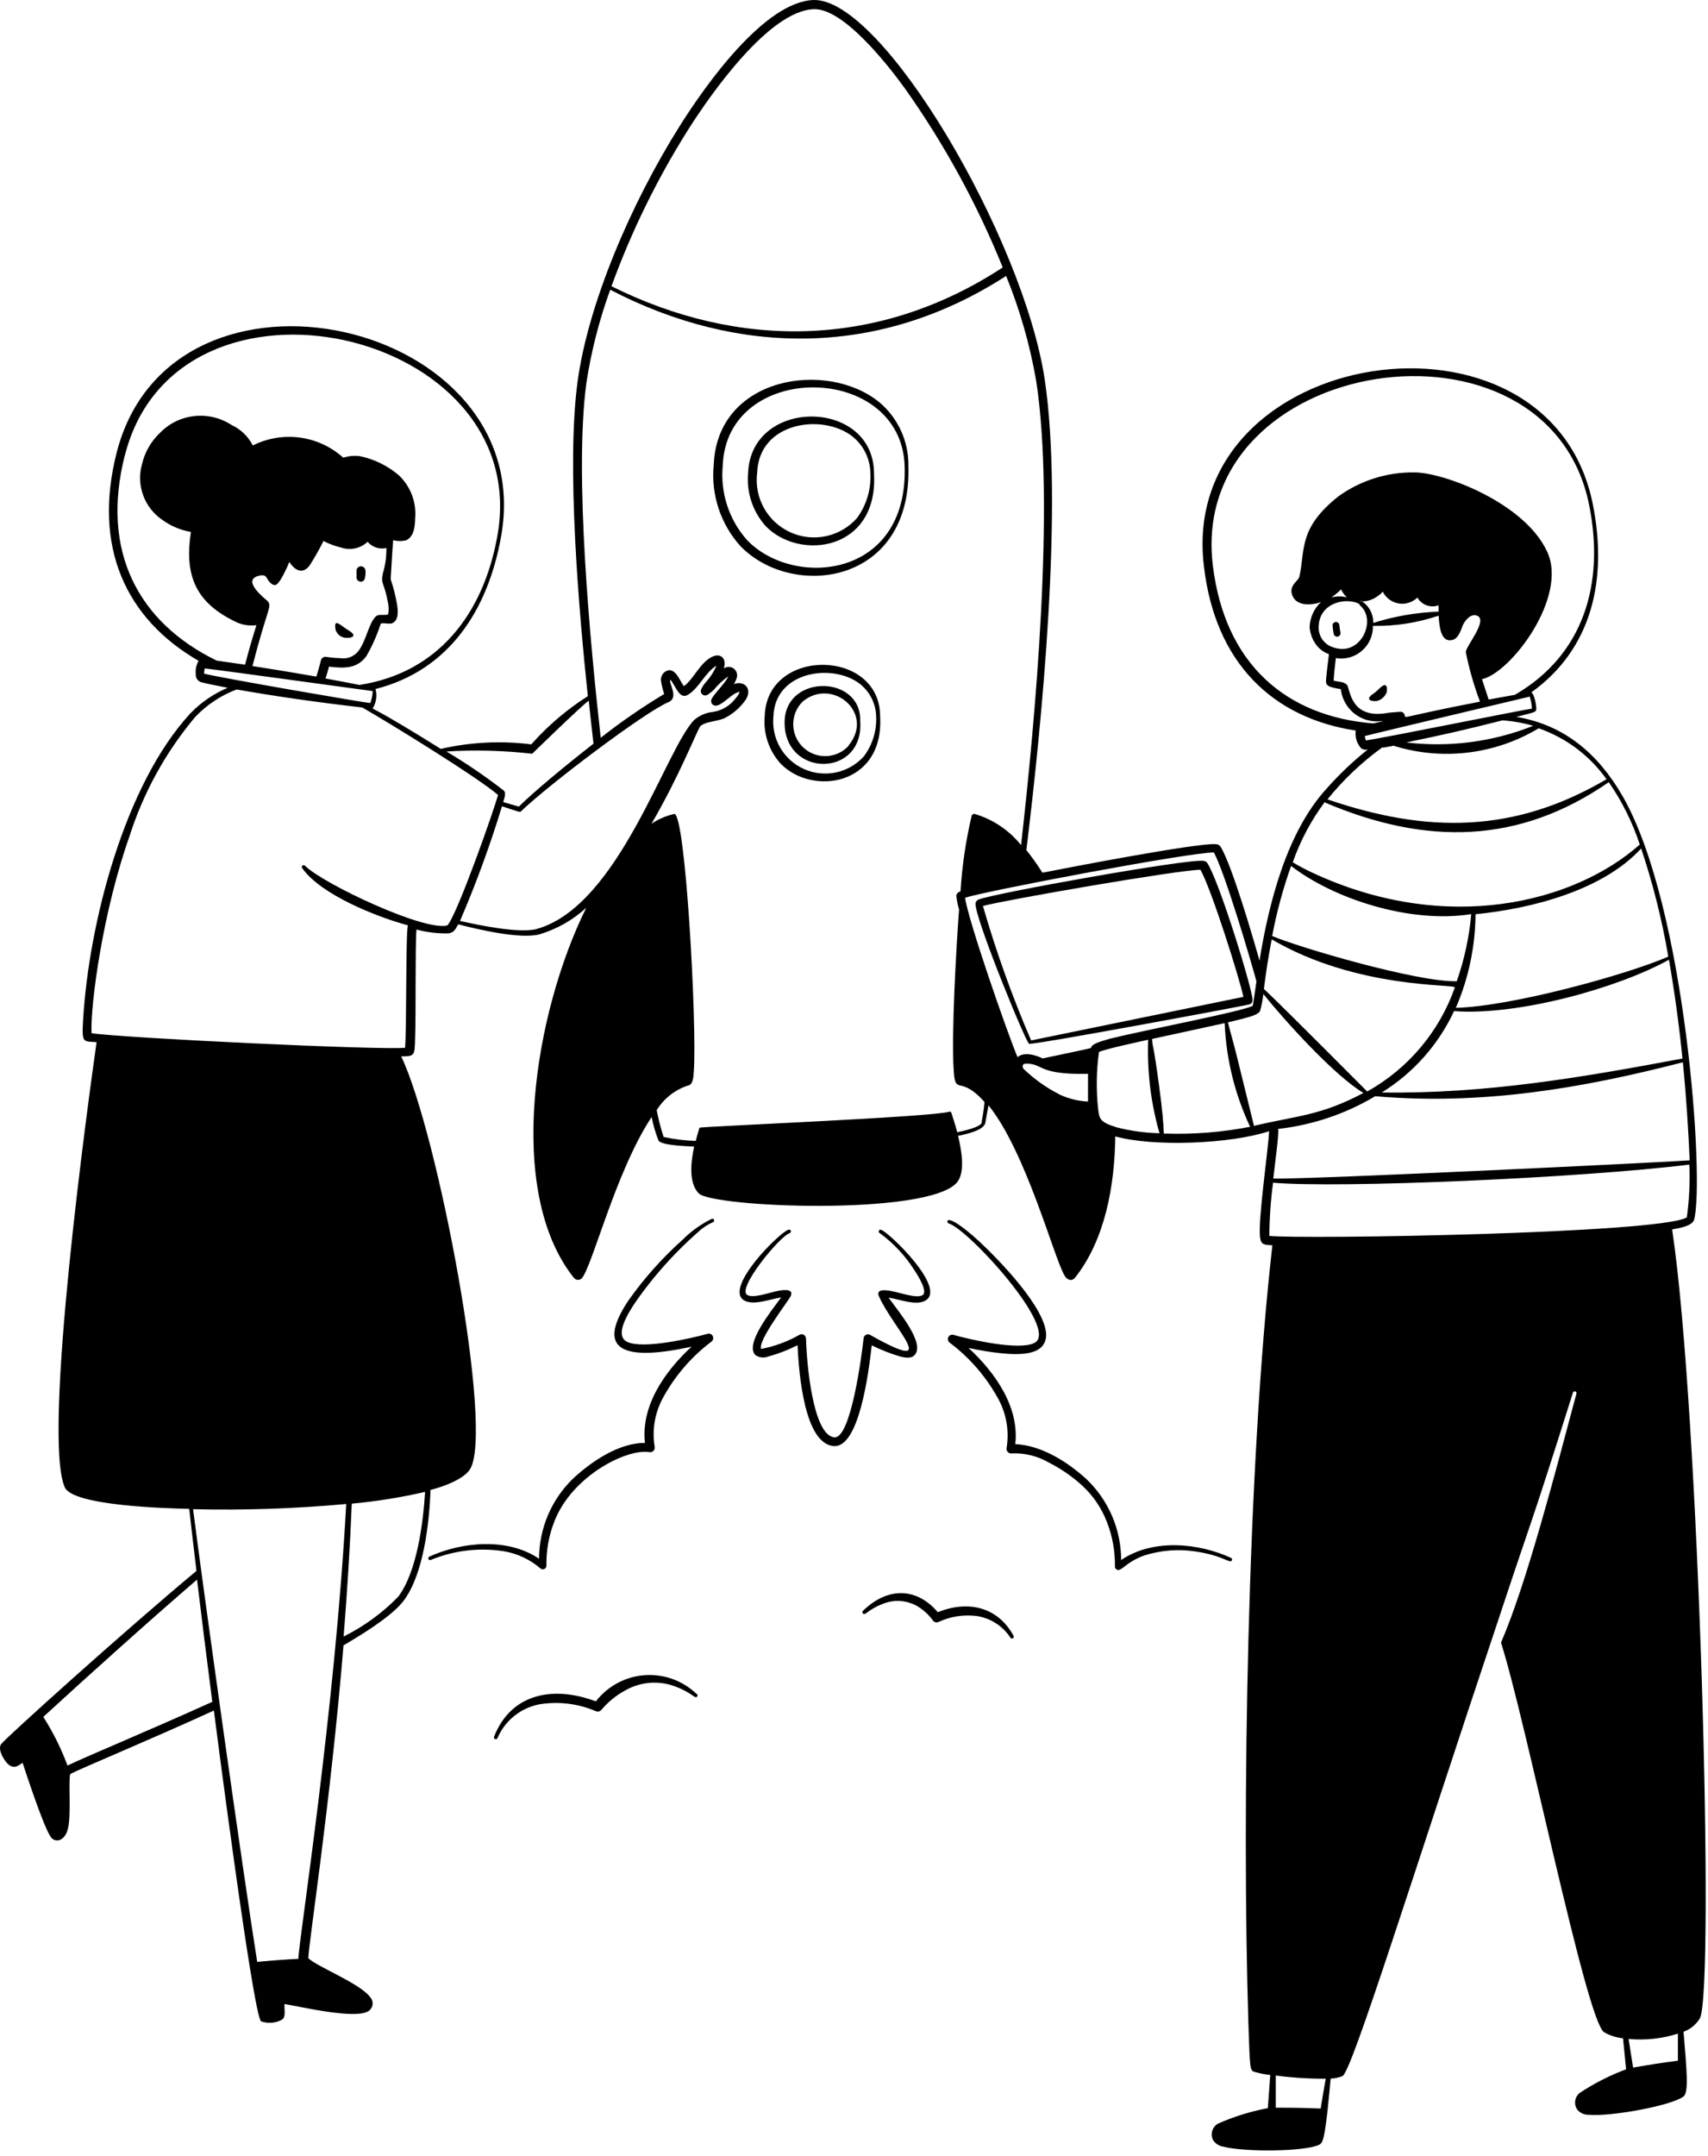 <svg width="302" height="381" viewBox="0 0 302 381" fill="none" xmlns="http://www.w3.org/2000/svg">
<path fill-rule="evenodd" clip-rule="evenodd" d="M160.617 82.383C160.656 80.236 160.214 78.106 159.325 76.151C158.436 74.196 157.121 72.465 155.477 71.083C146.217 63.523 126.757 66.503 126.197 82.203C125.948 84.779 126.238 87.378 127.047 89.837C127.856 92.295 129.167 94.558 130.897 96.483C140.077 106.003 161.257 103.403 160.617 82.383ZM132.037 95.383C130.469 93.603 129.284 91.52 128.555 89.263C127.825 87.006 127.567 84.624 127.797 82.263C128.457 63.703 159.397 63.963 159.957 82.403C160.577 102.363 140.177 104.003 132.037 95.383ZM155.617 126.583C155.617 114.583 135.617 114.363 135.217 126.483C135.07 128.015 135.245 129.561 135.73 131.021C136.216 132.481 137.002 133.824 138.037 134.963C143.617 140.703 156.357 138.843 155.617 126.583ZM152.757 133.643C151.459 135.091 149.736 136.09 147.835 136.497C145.933 136.905 143.952 136.699 142.175 135.911C140.398 135.122 138.916 133.791 137.943 132.108C136.969 130.425 136.554 128.477 136.757 126.543C137.037 118.663 147.077 117.163 151.917 120.763C152.826 121.446 153.568 122.327 154.088 123.338C154.607 124.35 154.891 125.466 154.917 126.603C155.035 129.129 154.272 131.618 152.757 133.643Z" fill="black"/>
<path fill-rule="evenodd" clip-rule="evenodd" d="M154.537 83.683C154.537 70.383 132.817 70.163 132.277 83.563C132.121 85.245 132.31 86.941 132.832 88.547C133.355 90.153 134.201 91.635 135.317 92.903C141.317 99.223 155.337 97.363 154.537 83.683ZM151.537 91.543C150.101 93.17 148.181 94.293 146.06 94.748C143.938 95.202 141.727 94.965 139.75 94.069C137.774 93.174 136.137 91.668 135.079 89.774C134.022 87.879 133.601 85.695 133.877 83.543C134.197 74.543 145.397 73.043 150.637 77.063C151.635 77.839 152.447 78.83 153.011 79.962C153.575 81.094 153.878 82.338 153.897 83.603C154.052 86.443 153.218 89.249 151.537 91.543ZM152.097 127.323C152.237 119.323 139.097 119.083 138.737 127.323C138.357 137.483 152.897 137.623 152.097 127.323ZM150.097 131.743C149.594 132.304 148.985 132.759 148.304 133.081C147.623 133.403 146.884 133.586 146.131 133.617C145.379 133.649 144.627 133.53 143.921 133.266C143.216 133.003 142.57 132.601 142.022 132.084C141.474 131.567 141.035 130.945 140.732 130.256C140.428 129.566 140.266 128.823 140.254 128.07C140.242 127.317 140.382 126.569 140.664 125.87C140.946 125.172 141.365 124.537 141.897 124.003C147.137 119.603 154.757 126.003 150.037 131.743H150.097ZM159.377 239.783C160.157 239.943 161.137 240.083 161.677 239.503C163.677 237.503 159.037 231.963 157.117 229.323C158.997 229.583 161.897 230.783 163.577 229.863C167.577 227.723 157.097 217.683 155.777 217.323C155.736 217.311 155.693 217.307 155.651 217.312C155.609 217.317 155.568 217.33 155.531 217.35C155.494 217.37 155.461 217.398 155.435 217.431C155.408 217.464 155.388 217.502 155.377 217.543C155.365 217.584 155.361 217.626 155.366 217.668C155.37 217.71 155.383 217.751 155.404 217.788C155.424 217.826 155.452 217.858 155.485 217.885C155.518 217.911 155.556 217.931 155.597 217.943C157.973 219.689 160.007 221.859 161.597 224.343C162.317 225.403 164.157 228.343 163.077 228.903C161.997 229.463 159.417 228.503 157.657 228.163C156.377 227.903 154.877 227.843 155.397 229.043C157.777 234.603 166.857 243.223 153.857 235.903C153.744 235.839 153.617 235.804 153.487 235.802C153.358 235.799 153.229 235.829 153.114 235.889C152.999 235.949 152.901 236.036 152.828 236.143C152.755 236.25 152.71 236.374 152.697 236.503C152.377 239.523 150.437 254.283 147.517 254.003C143.657 253.623 142.597 240.443 142.517 236.543C142.513 236.409 142.475 236.278 142.406 236.163C142.337 236.048 142.239 235.952 142.123 235.886C142.006 235.82 141.874 235.784 141.74 235.784C141.606 235.783 141.474 235.817 141.357 235.883C139.251 237.087 136.96 237.932 134.577 238.383C133.937 236.903 139.457 229.843 139.817 229.023C140.337 227.823 138.837 227.863 137.557 228.123C135.777 228.483 133.297 229.443 132.157 228.863C130.157 227.803 137.897 218.443 139.617 217.923C139.657 217.911 139.695 217.891 139.728 217.865C139.762 217.838 139.789 217.806 139.81 217.768C139.83 217.731 139.843 217.69 139.848 217.648C139.852 217.606 139.848 217.564 139.837 217.523C139.825 217.482 139.805 217.444 139.779 217.411C139.752 217.378 139.719 217.35 139.682 217.33C139.645 217.31 139.604 217.297 139.562 217.292C139.52 217.287 139.477 217.291 139.437 217.303C137.857 217.723 127.797 227.743 131.637 229.843C133.337 230.743 136.237 229.543 138.117 229.283C136.337 231.723 131.657 237.483 133.557 239.463C133.886 239.69 134.267 239.832 134.664 239.878C135.062 239.923 135.464 239.87 135.837 239.723C137.626 239.232 139.362 238.562 141.017 237.723C141.257 242.883 142.257 255.043 147.357 255.543C151.937 256.003 153.617 242.323 154.137 237.743C155.818 238.581 157.572 239.264 159.377 239.783ZM125.917 215.363C124.003 216.285 122.259 217.522 120.757 219.023C117.175 222.222 113.961 225.81 111.177 229.723C104.777 239.243 111.177 240.403 122.277 237.983C117.477 242.403 113.297 248.503 114.037 254.983C109.497 254.983 104.777 258.123 101.437 261.183C99.503 263.025 97.963 265.24 96.911 267.695C95.859 270.149 95.317 272.792 95.317 275.463C89.817 271.703 81.697 272.423 75.877 275.103C75.809 275.143 75.759 275.207 75.736 275.281C75.712 275.356 75.717 275.437 75.749 275.508C75.781 275.58 75.838 275.637 75.91 275.669C75.981 275.702 76.062 275.706 76.137 275.683C80.252 273.979 84.758 273.446 89.157 274.143C91.542 274.557 93.769 275.615 95.597 277.203C95.695 277.276 95.812 277.319 95.935 277.328C96.057 277.336 96.179 277.309 96.286 277.25C96.394 277.191 96.482 277.103 96.541 276.995C96.599 276.887 96.626 276.765 96.617 276.643C96.569 273.968 97.051 271.31 98.037 268.823C101.157 260.823 110.817 255.943 114.837 256.623C114.964 256.645 115.095 256.635 115.218 256.595C115.341 256.555 115.452 256.486 115.543 256.394C115.633 256.301 115.7 256.188 115.737 256.065C115.774 255.941 115.781 255.81 115.757 255.683C115.275 252.79 115.752 249.819 117.117 247.223C119.24 243.253 122.202 239.793 125.797 237.083C125.941 236.975 126.043 236.82 126.086 236.645C126.129 236.47 126.11 236.285 126.032 236.122C125.955 235.96 125.823 235.829 125.659 235.752C125.496 235.676 125.311 235.658 125.137 235.703C122.157 236.523 113.657 238.483 110.877 237.123C108.097 235.763 112.177 230.303 113.857 228.043C116.64 224.348 119.789 220.944 123.257 217.883C124.056 217.104 124.983 216.469 125.997 216.003C126.039 215.998 126.079 215.984 126.116 215.963C126.153 215.942 126.185 215.914 126.211 215.881C126.237 215.847 126.256 215.809 126.268 215.768C126.279 215.728 126.282 215.685 126.277 215.643C126.271 215.601 126.258 215.56 126.237 215.523C126.216 215.487 126.188 215.454 126.155 215.428C126.121 215.402 126.083 215.383 126.042 215.372C126.001 215.361 125.959 215.358 125.917 215.363ZM217.817 275.723C217.851 275.646 217.853 275.559 217.823 275.48C217.793 275.401 217.733 275.338 217.657 275.303C212.017 272.703 203.917 271.823 198.237 275.683C198.233 273.013 197.689 270.371 196.637 267.917C195.586 265.463 194.048 263.247 192.117 261.403C188.757 258.323 184.117 255.403 179.517 255.203C180.257 248.703 176.037 242.623 171.257 238.203C173.145 238.621 175.054 238.935 176.977 239.143C180.637 239.503 184.977 239.483 184.977 235.823C184.817 231.003 176.497 222.483 172.977 219.223C166.877 213.743 167.277 216.083 167.737 216.203C171.197 217.183 187.557 235.083 182.857 237.343C180.077 238.683 171.577 236.743 168.617 235.903C168.436 235.844 168.24 235.853 168.066 235.928C167.891 236.004 167.75 236.14 167.669 236.312C167.588 236.484 167.573 236.679 167.626 236.862C167.679 237.044 167.796 237.201 167.957 237.303C171.551 240.013 174.513 243.473 176.637 247.443C177.988 250.043 178.459 253.012 177.977 255.903C177.956 256.031 177.966 256.162 178.006 256.286C178.046 256.409 178.115 256.521 178.206 256.613C178.298 256.705 178.41 256.774 178.534 256.813C178.657 256.853 178.789 256.863 178.917 256.843C181.207 256.747 183.476 257.309 185.457 258.463C187.566 259.531 189.524 260.876 191.277 262.463C193.246 264.251 194.767 266.478 195.717 268.963C196.691 271.453 197.173 274.109 197.137 276.783C197.126 276.903 197.15 277.024 197.207 277.131C197.264 277.237 197.351 277.325 197.457 277.383C198.277 277.823 199.077 276.003 202.377 274.863C205.22 273.97 208.226 273.724 211.177 274.143C216.417 274.883 217.517 276.443 217.817 275.723ZM123.117 299.303C121.9 298.146 120.454 297.258 118.872 296.696C117.29 296.133 115.608 295.909 113.935 296.037C112.261 296.165 110.632 296.643 109.155 297.44C107.677 298.237 106.383 299.335 105.357 300.663C97.917 297.863 90.397 299.183 87.357 306.903C87.322 306.982 87.321 307.072 87.353 307.153C87.385 307.234 87.447 307.298 87.527 307.333C87.606 307.367 87.696 307.369 87.777 307.337C87.858 307.305 87.922 307.242 87.957 307.163C88.614 305.614 89.648 304.254 90.965 303.206C92.282 302.158 93.84 301.456 95.497 301.163C98.841 300.639 102.265 301.069 105.377 302.403C105.541 302.47 105.723 302.482 105.896 302.439C106.068 302.396 106.223 302.299 106.337 302.163C107.522 300.747 108.968 299.572 110.597 298.703C111.937 297.944 113.429 297.493 114.965 297.382C116.5 297.272 118.042 297.504 119.477 298.063C122.457 299.183 122.877 300.303 123.277 299.803C123.308 299.762 123.329 299.714 123.338 299.663C123.346 299.612 123.343 299.56 123.327 299.511C123.311 299.462 123.284 299.417 123.247 299.381C123.211 299.345 123.166 299.318 123.117 299.303ZM165.817 284.903C162.437 280.903 157.377 280.043 152.577 284.663C152.546 284.693 152.521 284.728 152.505 284.768C152.488 284.807 152.479 284.85 152.479 284.893C152.479 284.936 152.488 284.978 152.505 285.018C152.521 285.057 152.546 285.093 152.577 285.123C152.997 285.603 153.417 284.443 156.117 283.423C157.154 283.001 158.278 282.836 159.393 282.944C160.508 283.052 161.58 283.429 162.517 284.043C163.455 284.658 164.275 285.437 164.937 286.343C165.043 286.506 165.206 286.624 165.394 286.675C165.582 286.727 165.782 286.708 165.957 286.623C168.11 285.624 170.506 285.27 172.857 285.603C174.032 285.805 175.154 286.246 176.152 286.9C177.149 287.554 178.002 288.406 178.657 289.403C178.877 289.763 179.437 289.403 179.217 289.083C176.377 283.883 171.097 282.783 165.817 284.903ZM220.877 177.503C221.049 177.466 221.204 177.369 221.313 177.231C221.423 177.092 221.481 176.92 221.477 176.743C221.477 174.883 215.637 155.863 213.477 152.523C213.387 152.4 213.269 152.3 213.134 152.231C212.999 152.161 212.849 152.124 212.697 152.123C209.557 151.803 176.077 157.803 173.077 158.943C172.916 158.996 172.774 159.093 172.668 159.225C172.561 159.356 172.495 159.515 172.477 159.683C172.477 162.683 181.997 185.683 181.997 184.443C182.257 184.783 219.877 177.783 220.877 177.503ZM182.317 183.863C178.982 176.129 176.136 168.193 173.797 160.103C177.677 159.043 208.217 153.743 212.257 153.703C214.257 157.263 219.157 172.903 219.857 176.163L182.317 183.863ZM235.817 112.003C235.843 112.162 235.932 112.304 236.063 112.398C236.194 112.492 236.358 112.529 236.517 112.503C236.676 112.476 236.818 112.388 236.912 112.256C237.005 112.125 237.043 111.962 237.017 111.803C236.925 111.36 236.858 110.913 236.817 110.463C236.801 110.304 236.722 110.157 236.598 110.056C236.475 109.955 236.316 109.907 236.157 109.923C235.998 109.939 235.851 110.017 235.75 110.141C235.649 110.265 235.601 110.424 235.617 110.583C235.655 111.06 235.722 111.534 235.817 112.003ZM243.877 121.683C243.596 121.971 243.296 122.238 242.977 122.483C240.977 123.763 242.797 123.983 243.417 123.883C243.803 123.792 244.163 123.611 244.466 123.353C244.768 123.096 245.005 122.77 245.157 122.403C245.317 121.823 245.377 120.203 243.877 121.683ZM59.337 111.283C59.43 111.597 59.599 111.884 59.829 112.118C60.059 112.351 60.344 112.525 60.657 112.623C61.457 112.923 63.777 112.623 61.537 111.343C60.217 110.543 58.937 109.043 59.337 111.283ZM64.537 102.103C64.737 100.923 64.697 100.263 63.997 100.103C63.894 100.079 63.788 100.076 63.684 100.093C63.581 100.111 63.481 100.148 63.392 100.204C63.303 100.26 63.226 100.332 63.165 100.418C63.104 100.504 63.06 100.6 63.037 100.703V101.903C62.897 102.823 64.337 103.243 64.537 102.103Z" fill="black"/>
<path fill-rule="evenodd" clip-rule="evenodd" d="M295.657 217.263C296.897 217.043 299.237 216.643 299.537 215.563C301.417 208.883 298.117 160.003 286.817 140.543C282.517 133.183 276.597 128.103 268.117 126.683C271.377 125.843 271.617 125.883 271.637 125.283C271.657 124.683 271.317 122.643 270.757 122.363C281.597 114.603 284.257 102.263 281.637 89.123C274.037 50.923 208.097 60.983 212.877 100.123C214.877 117.143 224.997 126.863 239.717 129.103C239.635 129.66 239.677 130.228 239.839 130.767C240.002 131.307 240.281 131.803 240.657 132.223C240.829 132.352 241.03 132.437 241.242 132.472C241.455 132.507 241.672 132.49 241.877 132.423C239.254 134.507 236.818 136.816 234.597 139.323C227.537 147.003 224.357 159.503 222.697 169.763C221.677 166.103 217.817 152.843 215.817 149.623C215.726 149.488 215.604 149.378 215.461 149.302C215.318 149.225 215.159 149.184 214.997 149.183C211.957 148.863 188.057 153.483 184.317 154.223C183.444 152.838 182.496 151.503 181.477 150.223C184.197 127.903 188.057 89.343 184.717 67.023C180.917 42.003 156.017 -0.397 143.837 0.003C135.217 0.303 124.837 14.883 120.237 22.183C111.517 36.003 103.957 53.783 102.117 67.503C100.117 82.343 102.377 108.183 103.937 123.023C100.221 125.381 96.855 128.249 93.937 131.543C88.598 130.868 83.182 131.139 77.937 132.343C65.937 124.823 65.617 125.283 65.937 125.123C66.234 124.622 66.428 124.066 66.507 123.489C66.586 122.912 66.548 122.325 66.397 121.763C79.297 118.483 86.277 107.963 88.617 94.723C95.397 56.403 30.337 41.823 20.617 80.023C16.397 96.643 22.217 109.343 35.117 116.783C34.701 117.495 34.526 118.323 34.617 119.143C34.594 119.442 34.669 119.741 34.832 119.994C34.994 120.246 35.235 120.439 35.517 120.543C36.477 120.803 38.157 121.143 40.257 121.543C37.803 122.581 35.58 124.097 33.717 126.003C21.997 138.643 15.717 163.183 14.697 180.163C14.437 184.443 14.697 184.003 17.077 184.163C15.657 194.163 7.417 253.743 11.457 262.843C12.917 266.103 29.297 266.543 33.457 266.643C33.797 269.723 34.237 273.443 34.737 277.603C22.537 287.743 0.857 307.243 0.177 308.243C-0.503 309.243 0.937 311.583 1.817 312.043C2.697 312.503 3.197 312.043 3.997 311.523C4.657 313.523 7.757 323.003 9.017 324.683C9.757 325.683 11.577 325.463 12.077 322.863C12.577 320.263 12.077 314.743 12.417 313.503C14.297 312.503 25.717 307.803 37.817 302.283C37.997 303.763 44.757 356.123 46.157 357.203C46.734 357.408 47.347 357.495 47.959 357.457C48.571 357.419 49.169 357.258 49.717 356.983C50.617 356.583 50.257 355.383 50.297 354.143C53.217 354.623 62.817 356.903 65.137 355.403C65.334 355.277 65.502 355.109 65.628 354.912C65.755 354.715 65.837 354.493 65.869 354.261C65.901 354.029 65.883 353.793 65.815 353.569C65.748 353.345 65.632 353.138 65.477 352.963C63.777 350.543 55.937 347.503 54.517 346.043C54.617 342.983 58.397 319.063 60.737 290.763C65.897 287.763 69.857 284.963 71.457 282.763C74.897 278.063 75.917 269.163 76.117 263.303C78.257 262.743 81.877 261.503 83.077 259.683C87.437 253.043 77.417 200.183 70.937 186.683C73.357 186.683 73.317 186.523 73.397 183.543C73.557 179.163 73.397 167.163 73.637 164.263C75.488 164.76 77.401 164.989 79.317 164.943C80.237 164.783 80.517 164.283 81.017 163.343C84.397 164.223 91.917 166.003 95.357 165.123C98.444 164.205 101.282 162.598 103.657 160.423C94.557 178.763 89.217 210.423 101.457 225.803C101.607 225.995 101.826 226.123 102.067 226.16C102.309 226.198 102.555 226.141 102.757 226.003C104.537 224.563 108.757 207.123 115.217 197.403C115.497 198.823 115.905 200.216 116.437 201.563C116.957 202.383 120.817 202.523 122.737 202.623C122.177 205.223 121.697 208.963 123.537 210.883C125.937 213.383 163.537 214.883 169.077 209.103C170.797 207.323 169.977 203.103 169.397 200.723C170.717 200.463 173.957 199.763 174.217 198.443C174.397 197.463 174.577 196.443 174.777 195.323C181.377 203.483 186.277 221.983 188.177 225.323C188.797 226.423 189.637 226.343 190.057 225.823C195.417 219.083 197.097 209.483 197.197 200.823C204.057 202.723 217.637 202.143 224.397 199.903C224.277 202.903 222.397 215.723 222.797 218.663C222.957 220.023 223.597 219.983 224.977 220.063C220.537 258.963 219.557 320.063 220.737 357.663C220.997 365.663 221.037 365.803 221.697 366.103C222.643 366.388 223.614 366.582 224.597 366.683C224.437 368.963 224.257 371.483 224.177 372.543C221.157 373.115 218.211 374.028 215.397 375.263C214.885 375.542 214.506 376.012 214.341 376.571C214.176 377.13 214.239 377.731 214.517 378.243C214.719 378.537 214.979 378.787 215.282 378.976C215.585 379.165 215.924 379.29 216.277 379.343C219.877 380.323 230.777 380.263 233.277 379.003C233.757 378.763 233.937 378.123 234.057 377.563C234.557 375.563 235.097 369.263 235.277 367.323C235.997 367.298 236.707 367.149 237.377 366.883C239.057 366.043 249.917 331.063 265.237 285.323C271.237 267.183 270.157 271.323 278.117 246.103C278.141 246.021 278.196 245.951 278.271 245.91C278.346 245.869 278.435 245.859 278.517 245.883C278.599 245.907 278.668 245.962 278.71 246.037C278.751 246.112 278.761 246.201 278.737 246.283C275.037 260.083 269.897 279.923 265.397 290.283C269.757 303.803 280.457 357.043 283.617 359.123C284.648 359.717 285.793 360.085 286.977 360.203C287.197 362.383 287.417 364.683 287.517 365.683C284.641 366.753 281.896 368.149 279.337 369.843C279.109 370.02 278.92 370.241 278.778 370.493C278.637 370.744 278.547 371.021 278.514 371.308C278.48 371.594 278.504 371.884 278.583 372.162C278.663 372.439 278.797 372.698 278.977 372.923C279.234 373.191 279.545 373.402 279.89 373.54C280.235 373.678 280.606 373.74 280.977 373.723C284.697 374.063 295.417 372.163 297.677 370.483C298.637 369.743 298.217 365.683 297.677 359.043C298.888 358.605 299.911 357.765 300.577 356.663C303.217 351.143 300.417 248.763 295.657 217.263ZM298.657 205.063C295.377 205.323 231.037 208.483 225.137 208.263C225.417 205.623 226.157 200.523 225.997 199.503C232.063 198.821 237.914 196.85 243.157 193.723C261.997 195.343 279.557 192.363 297.557 187.723C298.197 194.223 298.557 200.263 298.757 205.063H298.657ZM297.477 187.063C279.477 190.443 262.617 193.323 244.317 193.063C249.89 189.621 254.333 184.622 257.097 178.683C268.257 179.523 285.937 174.683 295.097 169.603C296.077 175.223 296.877 181.043 297.477 187.003V187.063ZM294.957 169.063C287.457 172.303 267.177 177.863 257.417 178.103C259.671 172.878 260.854 167.253 260.897 161.563C270.897 160.563 283.417 157.323 290.177 149.943C292.258 156.137 293.856 162.482 294.957 168.923V169.063ZM271.097 128.263C263.974 131.105 256.251 132.116 248.637 131.203C254.497 130.003 258.877 129.023 265.657 127.303C267.499 127.429 269.323 127.751 271.097 128.263ZM214.457 100.003C209.857 62.683 273.757 52.863 280.997 89.303C283.757 103.143 280.017 115.743 267.857 122.783L263.217 123.623C262.837 122.443 262.457 121.283 262.037 120.023C267.077 118.963 277.317 105.523 273.557 97.483C269.557 88.823 255.237 83.483 250.097 83.483C245.272 83.416 240.553 84.903 236.637 87.723C229.577 93.343 230.797 97.063 229.757 101.883C229.577 102.723 227.757 103.443 228.537 105.303C229.317 107.163 231.937 106.983 233.557 106.403C232.333 107.563 231.614 109.158 231.557 110.843C231.652 111.988 232.068 113.083 232.757 114.003C233.331 114.735 234.101 115.289 234.977 115.603C234.877 116.363 234.457 119.723 234.457 120.403C234.457 121.083 234.877 121.263 235.437 121.443C235.975 121.592 236.523 121.706 237.077 121.783C237.171 122.623 237.43 123.435 237.84 124.175C238.249 124.914 238.8 125.565 239.462 126.091C240.123 126.617 240.882 127.007 241.694 127.239C242.507 127.471 243.357 127.54 244.197 127.443C244.737 127.443 245.097 127.303 242.817 127.843C227.377 126.603 216.597 117.343 214.457 100.003ZM261.637 124.003C247.037 126.823 248.617 127.083 248.357 126.323C248.307 126.158 248.203 126.014 248.061 125.916C247.92 125.818 247.749 125.771 247.577 125.783L245.577 125.943C238.637 127.323 238.737 121.603 238.157 121.023C237.577 120.443 236.857 120.523 235.817 120.303C235.817 119.403 236.117 117.083 236.197 116.303C237.016 116.438 237.854 116.392 238.653 116.166C239.452 115.94 240.191 115.54 240.818 114.996C241.444 114.452 241.943 113.775 242.278 113.016C242.613 112.257 242.777 111.433 242.757 110.603C246.698 110.677 250.623 110.068 254.357 108.803C254.517 110.803 254.757 113.463 256.677 113.123C257.697 112.963 258.177 111.783 258.517 110.803C258.857 109.823 259.997 108.323 261.177 108.803C263.177 109.603 259.177 114.183 259.177 115.243C259.762 118.178 260.585 121.061 261.637 123.863V124.003ZM240.377 106.903C243.597 109.423 240.637 116.243 235.637 114.363C234.921 114.125 234.297 113.67 233.852 113.06C233.407 112.451 233.164 111.717 233.157 110.963C233.117 106.343 238.277 105.503 240.377 106.763V106.903ZM235.457 105.543C237.457 104.143 236.957 103.883 237.297 104.483C237.519 104.89 237.81 105.255 238.157 105.563C237.27 105.343 236.343 105.343 235.457 105.563V105.543ZM240.577 106.263C241.473 106.322 242.367 106.106 243.137 105.643C243.645 105.358 244.104 104.994 244.497 104.563C244.766 105.105 245.16 105.575 245.646 105.936C246.131 106.297 246.696 106.538 247.292 106.64C247.889 106.741 248.501 106.7 249.079 106.52C249.657 106.34 250.184 106.025 250.617 105.603C250.979 106.235 251.553 106.719 252.238 106.968C252.922 107.217 253.673 107.215 254.357 106.963V108.083C250.438 108.229 246.556 108.902 242.817 110.083C242.835 109.282 242.637 108.491 242.243 107.794C241.848 107.097 241.273 106.519 240.577 106.123V106.263ZM241.517 130.983C241.517 130.863 241.357 130.343 241.297 130.083C243.517 129.483 270.277 123.163 270.477 123.103C270.706 123.794 270.834 124.515 270.857 125.243C270.237 125.223 244.337 130.483 241.517 130.843V130.983ZM244.517 132.143L246.397 131.783C250.649 133.111 255.134 133.523 259.557 132.992C263.98 132.461 268.24 130.999 272.057 128.703C276.894 130.384 281.088 133.53 284.057 137.703C267.717 147.303 252.337 147.283 234.717 141.263C237.552 137.749 240.848 134.635 244.517 132.003V132.143ZM234.277 141.823C252.157 149.423 268.597 149.203 284.457 138.223C286.8 141.616 288.646 145.327 289.937 149.243C278.317 159.563 255.697 165.243 232.097 154.243C230.891 153.685 229.716 153.065 228.577 152.383C229.922 148.547 231.844 144.939 234.277 141.683V141.823ZM228.277 153.023C235.777 158.823 249.297 163.263 260.137 161.543C259.781 165.587 258.921 169.572 257.577 173.403C250.597 173.583 229.577 167.403 224.937 165.403C225.742 161.147 226.879 156.961 228.337 152.883L228.277 153.023ZM224.857 166.003C239.997 174.863 257.477 173.863 257.237 174.503C254.493 182.319 248.978 188.859 241.737 192.883C241.737 192.883 226.537 177.603 223.477 174.763C223.777 172.423 224.197 169.343 224.857 166.003ZM121.597 23.043C125.817 16.363 136.057 1.883 143.897 1.623C149.117 1.443 156.937 11.403 159.997 15.623C166.972 25.462 172.778 36.08 177.297 47.263C155.297 61.663 130.537 61.743 108.117 50.583C111.622 40.951 116.141 31.719 121.597 23.043ZM94.097 133.203C94.097 133.203 102.757 124.763 104.097 123.823C104.357 126.363 104.657 128.903 104.937 131.423C99.817 135.423 94.517 139.803 91.737 142.543L88.977 141.743C89.197 140.963 89.497 140.203 89.117 139.743C85.871 137.22 82.471 134.902 78.937 132.803C83.992 132.492 89.065 132.626 94.097 133.203ZM22.097 80.423C31.337 44.003 94.437 58.003 87.957 94.623C85.497 108.523 77.437 118.903 63.557 121.043C61.557 120.643 59.557 120.263 57.557 119.903C57.817 119.103 58.037 118.343 58.177 117.803C61.077 118.163 63.157 118.103 64.757 115.983C65.794 114.197 66.639 112.307 67.277 110.343C67.277 109.903 68.677 110.343 69.277 110.163C70.417 109.723 70.417 108.323 70.237 107.023C69.98 105.44 69.591 103.881 69.077 102.363C69.577 93.743 69.517 95.683 69.617 95.483C70.339 95.661 71.094 95.661 71.817 95.483C73.157 94.843 73.377 93.163 73.397 91.683C73.534 90.27 73.347 88.844 72.852 87.513C72.356 86.183 71.565 84.982 70.537 84.003C68.573 82.325 66.222 81.163 63.697 80.623C62.69 80.475 61.663 80.564 60.697 80.883C58.558 78.953 55.886 77.714 53.031 77.329C50.176 76.943 47.271 77.429 44.697 78.723C43.891 77.124 42.565 75.847 40.937 75.103C38.985 73.823 36.646 73.266 34.327 73.529C32.007 73.792 29.853 74.858 28.237 76.543C26.707 78.001 25.631 79.869 25.137 81.923C24.595 83.76 24.656 85.722 25.311 87.522C25.966 89.321 27.181 90.864 28.777 91.923C30.257 92.985 31.96 93.697 33.757 94.003C32.597 101.503 34.477 106.323 41.337 109.723C42.556 110.394 43.957 110.66 45.337 110.483C44.717 112.483 43.897 115.183 43.337 117.463L38.317 116.743C24.477 110.003 17.737 97.463 22.077 80.423H22.097ZM44.637 117.703C47.317 107.303 48.137 107.243 47.337 106.243C47.177 106.043 42.397 102.483 45.877 101.723C47.317 101.423 46.957 102.283 47.877 103.063C48.797 103.843 49.157 103.063 49.657 102.383C50.229 101.393 50.73 100.364 51.157 99.303C52.217 100.963 53.617 101.483 54.777 99.883C55.659 98.5 56.467 97.071 57.197 95.603C58.185 96.117 59.233 96.507 60.317 96.763C61.116 97.034 61.974 97.083 62.799 96.903C63.623 96.724 64.383 96.322 64.997 95.743C65.396 96.213 65.917 96.565 66.502 96.759C67.088 96.953 67.716 96.982 68.317 96.843C68.343 98.359 68.134 99.871 67.697 101.323C67.277 103.323 67.957 102.863 68.617 106.603C68.758 107.262 68.758 107.944 68.617 108.603C67.777 108.783 66.917 108.463 66.417 108.963C65.197 110.183 64.737 113.203 63.437 114.963C63.061 115.476 62.549 115.874 61.959 116.111C61.368 116.348 60.723 116.414 60.097 116.303C59.286 116.282 58.478 116.209 57.677 116.083C57.479 116.046 57.274 116.085 57.103 116.192C56.932 116.3 56.809 116.468 56.757 116.663C56.757 116.663 56.397 118.103 55.937 119.563C56.037 119.603 50.637 118.623 44.637 117.703ZM36.077 119.043C36.096 118.734 36.136 118.426 36.197 118.123C38.577 118.363 65.697 122.123 65.897 122.123C65.871 122.847 65.73 123.563 65.477 124.243C64.977 124.263 39.117 119.823 36.077 119.043ZM11.937 312.003C10.818 308.993 9.384 306.11 7.657 303.403C15.857 295.883 26.477 286.343 34.837 279.143C35.617 285.623 36.557 293.143 37.537 300.743C26.377 305.803 14.497 310.723 11.937 312.003ZM52.757 346.163C50.217 346.283 47.997 346.463 45.477 346.703C42.937 330.703 36.097 282.063 34.137 266.703C43.174 266.914 52.215 266.607 61.217 265.783C59.197 302.903 52.757 343.303 52.757 346.163ZM75.157 263.643C74.837 269.123 73.717 277.783 70.417 282.163C67.616 285.036 64.35 287.416 60.757 289.203C61.377 281.443 61.877 273.703 62.197 265.723C66.558 265.32 70.888 264.625 75.157 263.643ZM79.157 163.523C75.157 164.703 57.157 156.183 53.937 153.003C53.881 152.937 53.801 152.895 53.715 152.888C53.629 152.88 53.543 152.907 53.477 152.963C53.41 153.019 53.369 153.098 53.361 153.185C53.354 153.271 53.381 153.357 53.437 153.423C56.757 158.123 66.537 162.003 72.117 163.523C71.717 165.163 71.917 182.303 71.617 185.163C66.517 185.583 21.377 183.403 16.177 182.583C15.997 177.383 18.177 161.063 22.917 147.723C25.373 140.036 29.307 132.902 34.497 126.723C36.543 124.562 39.052 122.893 41.837 121.843C48.477 123.003 55.657 124.063 64.057 125.023C69.697 128.263 84.797 137.623 88.057 140.483C87.377 143.083 80.877 161.543 79.117 163.523H79.157ZM95.017 164.143C91.877 165.023 84.517 163.463 81.337 162.743C84.184 156.132 86.661 149.369 88.757 142.483C91.957 143.523 91.897 143.583 92.157 143.343C97.157 138.543 114.157 125.743 118.157 124.103C120.157 123.263 118.157 120.763 118.537 120.103C119.517 121.303 120.097 123.543 121.517 122.843C123.517 121.783 124.637 118.843 126.677 117.643C126.214 118.734 125.564 119.735 124.757 120.603C124.469 120.947 124.221 121.323 124.017 121.723C123.925 121.878 123.89 122.06 123.918 122.239C123.946 122.417 124.034 122.58 124.169 122.7C124.303 122.82 124.475 122.89 124.655 122.898C124.835 122.906 125.013 122.851 125.157 122.743C125.53 122.504 125.878 122.23 126.197 121.923C126.933 121.012 127.795 120.21 128.757 119.543C128.297 120.703 126.317 122.503 125.817 123.543C125.755 123.665 125.726 123.801 125.732 123.938C125.738 124.075 125.779 124.208 125.851 124.325C125.924 124.441 126.025 124.537 126.145 124.603C126.265 124.669 126.4 124.704 126.537 124.703C127.557 124.703 128.877 123.103 130.177 122.443C130.297 122.443 130.657 122.203 130.777 122.263C130.638 122.667 130.413 123.035 130.117 123.343C129.161 124.659 127.723 125.543 126.117 125.803C124.897 125.919 123.74 126.4 122.797 127.183C117.737 132.183 109.517 160.003 94.977 164.143H95.017ZM173.597 198.343C173.437 199.223 170.117 199.903 169.257 200.083C168.877 198.683 168.477 197.443 168.217 196.663C168.206 196.622 168.186 196.584 168.159 196.552C168.133 196.519 168.099 196.492 168.061 196.473C168.024 196.454 167.982 196.444 167.94 196.442C167.898 196.44 167.856 196.447 167.817 196.463C164.877 197.403 123.817 199.083 123.677 199.283C123.477 199.923 123.237 200.743 123.017 201.623C121.106 201.561 119.205 201.327 117.337 200.923C116.827 199.371 116.42 197.788 116.117 196.183C117.393 194.115 119.364 192.569 121.677 191.823C122.557 191.663 122.597 190.363 122.677 189.323C123.257 180.943 121.177 143.323 119.197 143.843C117.77 144.167 116.414 144.75 115.197 145.563C119.977 137.383 122.937 129.823 123.797 128.363C124.717 127.483 126.457 127.583 128.057 126.943C129.612 126.166 130.942 125.002 131.917 123.563C133.077 121.563 131.437 120.203 129.757 120.903C129.951 120.604 130.105 120.281 130.217 119.943C130.346 119.643 130.373 119.309 130.295 118.992C130.217 118.675 130.038 118.392 129.785 118.186C129.531 117.98 129.218 117.863 128.891 117.851C128.565 117.84 128.244 117.935 127.977 118.123C128.517 116.383 127.477 115.523 126.277 115.923C123.977 116.663 122.657 120.063 120.917 121.263C120.197 120.303 119.557 118.303 118.217 118.443C117.818 118.528 117.463 118.751 117.214 119.073C116.965 119.396 116.838 119.796 116.857 120.203C116.983 121.031 117.177 121.847 117.437 122.643C113.536 124.982 109.788 127.567 106.217 130.383C104.397 114.003 101.497 84.003 103.677 67.703C104.534 62.077 105.948 56.55 107.897 51.203C130.557 62.983 155.557 63.203 177.897 48.763C180.333 54.747 182.117 60.976 183.217 67.343C186.557 89.023 183.037 127.343 180.537 149.343C178.402 146.681 175.496 144.746 172.217 143.803L171.837 144.023C170.784 148.45 170.115 152.96 169.837 157.503C169.457 157.643 169.077 157.923 169.097 158.323C169.181 159.136 169.341 159.94 169.577 160.723C169.057 167.643 168.197 182.963 168.637 189.283C168.957 193.743 169.677 189.803 174.077 194.743C173.977 196.003 173.757 197.223 173.557 198.343H173.597ZM187.297 193.383C184.977 192.207 182.847 190.69 180.977 188.883C180.717 188.523 180.697 187.943 181.457 187.963C184.537 187.963 183.457 189.963 192.377 189.763V194.663C190.602 194.579 188.862 194.144 187.257 193.383H187.297ZM192.977 185.043C192.857 185.283 193.817 185.043 184.357 187.043C184.357 187.043 181.397 185.503 179.917 186.823C178.077 182.463 171.157 162.543 170.637 158.643C174.637 157.383 210.217 150.643 214.637 150.643C216.637 154.423 220.937 168.983 222.157 173.403C221.777 175.963 221.617 177.403 221.477 177.763C219.337 178.823 202.477 182.003 196.237 183.563C194.757 184.003 193.257 184.383 192.937 185.043H192.977ZM197.337 199.183C194.397 198.303 194.377 197.583 194.177 196.063C193.8 192.684 193.847 189.27 194.317 185.903C195.557 185.343 201.677 184.043 203.017 183.743C202.804 189.321 203.479 194.897 205.017 200.263C202.41 200.206 199.819 199.843 197.297 199.183H197.337ZM206.077 200.323C205.437 200.323 206.197 201.083 204.957 191.963C203.857 183.803 203.837 185.423 203.697 183.603C207.977 182.683 212.837 181.603 216.537 180.803C216.806 187.148 218.336 193.375 221.037 199.123C216.097 200.083 211.066 200.485 206.037 200.323H206.077ZM221.737 198.963C221.637 198.623 222.257 201.083 218.617 186.363C217.957 183.703 217.477 182.163 217.157 180.843C217.157 180.543 216.617 180.843 219.577 180.063C220.877 179.723 222.477 179.323 222.797 178.663C223.075 177.681 223.269 176.677 223.377 175.663C227.137 180.343 235.937 190.083 241.077 193.143C233.497 197.183 229.257 197.163 221.697 198.963H221.737ZM233.577 372.463C233.577 372.783 233.577 372.463 225.577 372.463V366.783C228.507 367.17 231.461 367.357 234.417 367.343C234.097 369.003 233.817 370.803 233.537 372.463H233.577ZM224.437 218.463C224.458 215.299 224.678 212.139 225.097 209.003C236.757 210.023 279.517 208.183 298.697 205.803C298.832 208.923 298.684 212.049 298.257 215.143C293.397 218.003 230.217 219.023 224.397 218.403L224.437 218.463ZM288.757 365.383C288.597 364.383 288.277 362.323 287.957 360.323C290.897 360.595 293.862 360.275 296.677 359.383V364.163C293.937 364.503 291.477 364.903 288.757 365.383Z" fill="black"/>
</svg>

